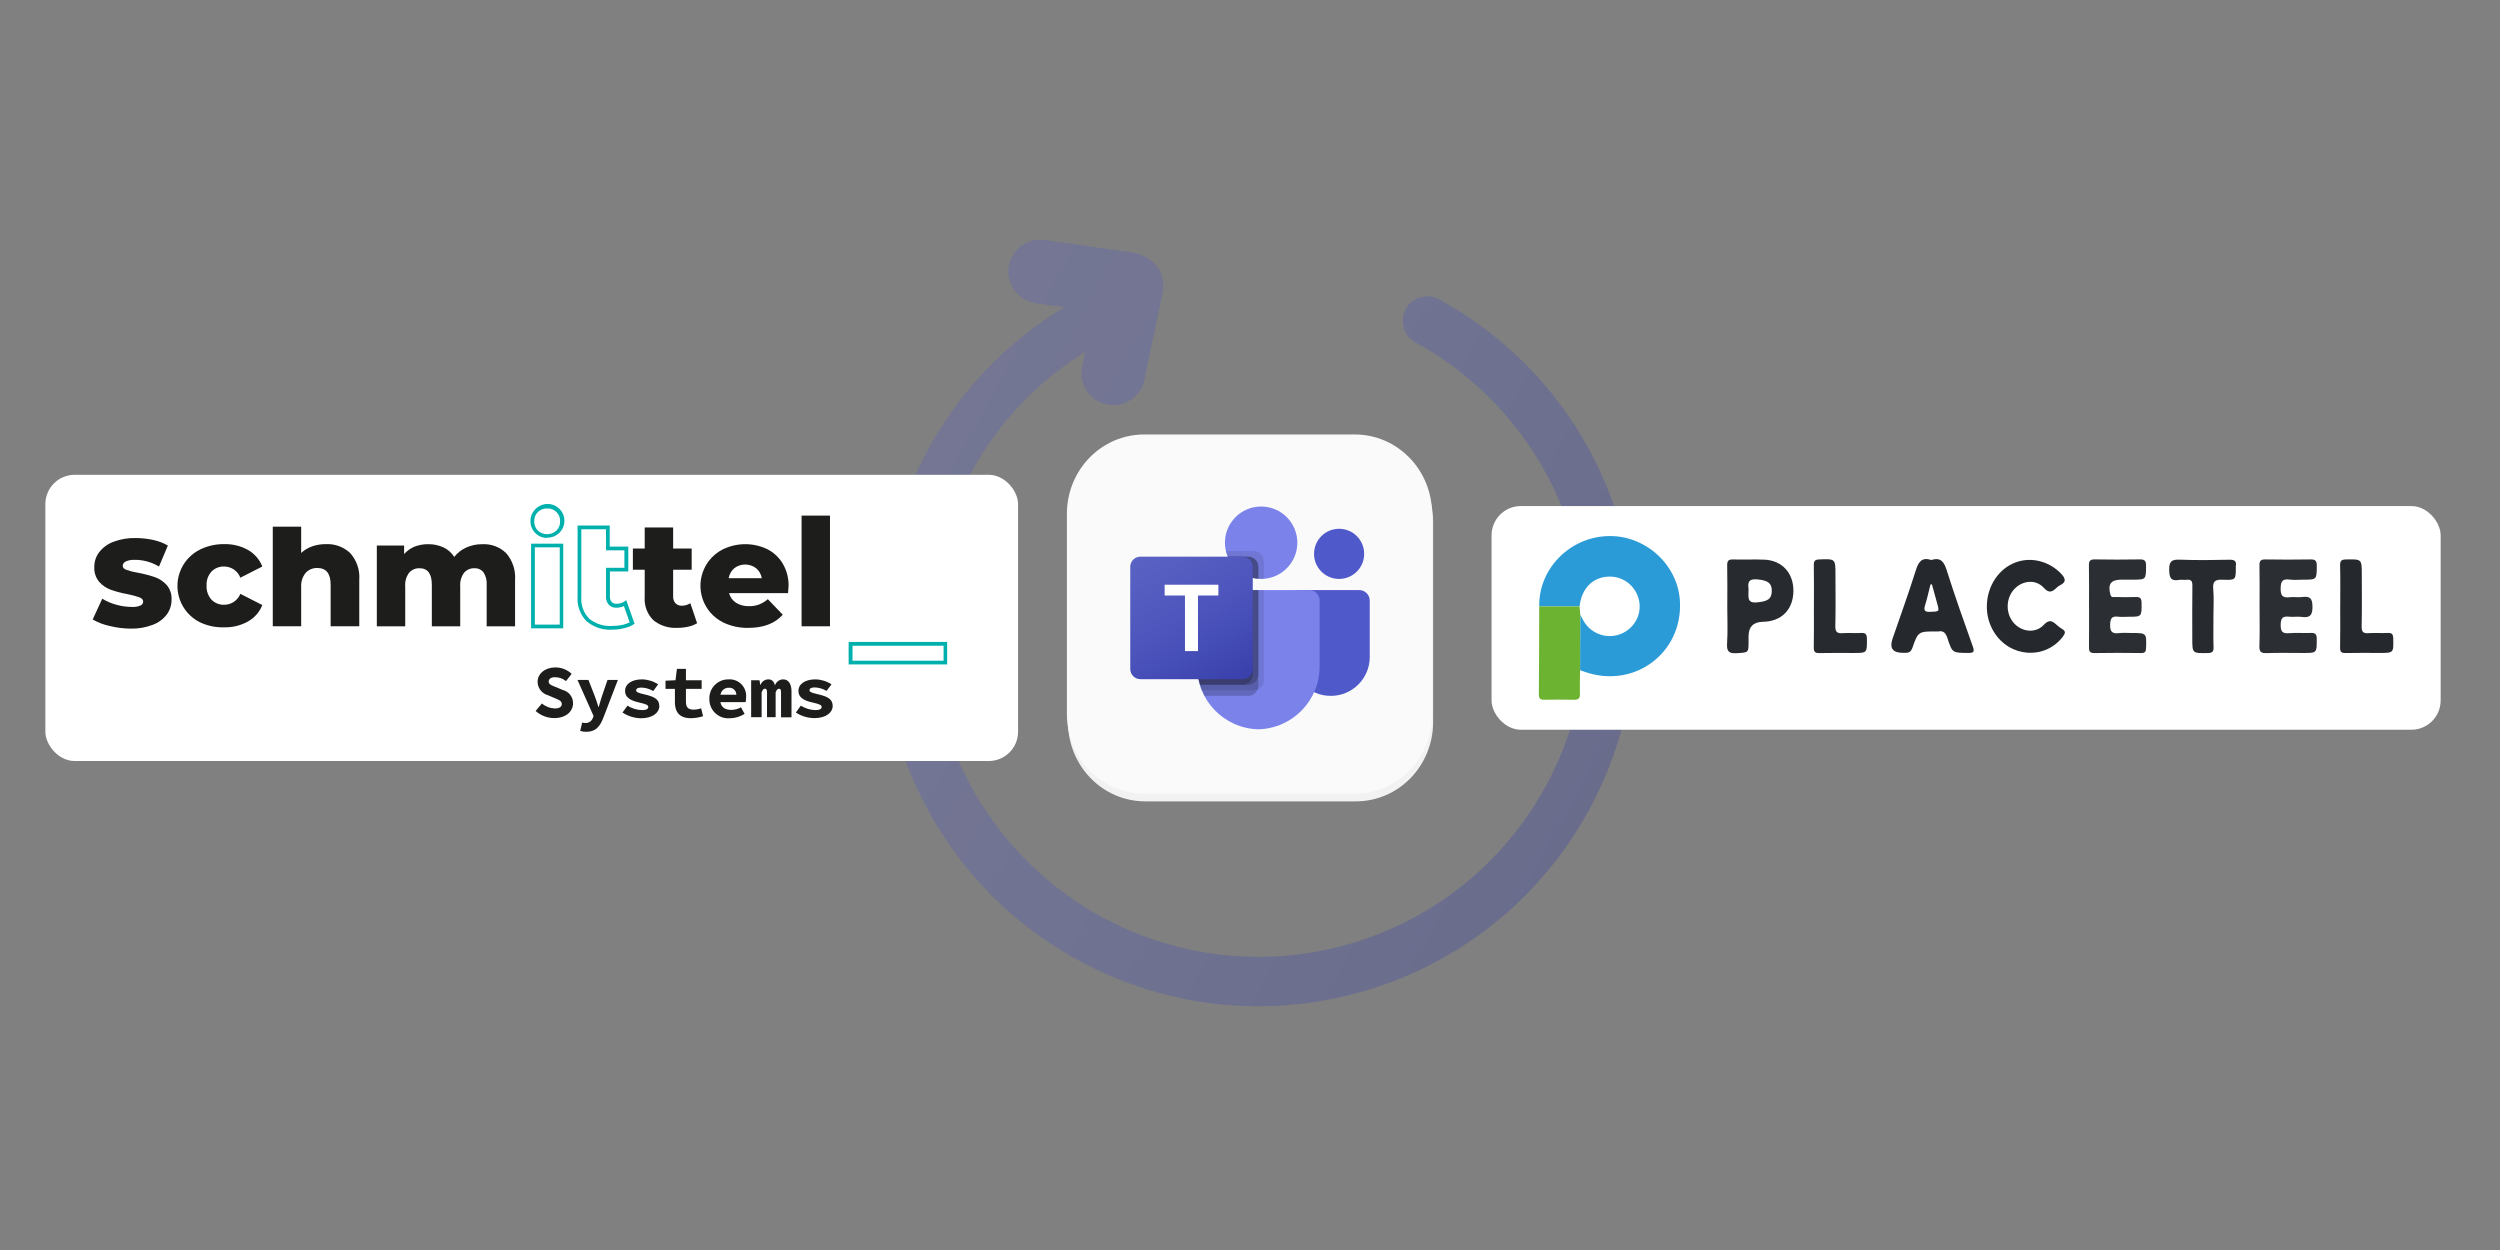 <?xml version="1.0" encoding="UTF-8"?>
<svg xmlns="http://www.w3.org/2000/svg" xmlns:xlink="http://www.w3.org/1999/xlink" id="Ebene_3" data-name="Ebene 3" viewBox="0 0 1024 512">
  <rect x="0" y="0" width="1024" height="512" fill="#808080" stroke="none"/>
  <defs>
    <style>
      .cls-1 {
        fill: #f2f2f2;
      }

      .cls-2 {
        fill: #00b0ad;
      }

      .cls-3 {
        fill: #fff;
      }

      .cls-4 {
        fill: #fafafa;
      }

      .cls-5 {
        fill: #6bb331;
      }

      .cls-6 {
        fill: #25282c;
      }

      .cls-7 {
        fill: #1d1d1b;
      }

      .cls-8 {
        fill: #2b2e32;
      }

      .cls-9 {
        fill: #2a9bd6;
      }

      .cls-10 {
        fill: #272a2e;
      }

      .cls-11 {
        fill: #5059c9;
      }

      .cls-12 {
        fill: #7b83eb;
      }

      .cls-13 {
        opacity: .1;
      }

      .cls-13, .cls-14 {
        isolation: isolate;
      }

      .cls-15 {
        fill: url(#Unbenannter_Verlauf_2);
        opacity: .3;
      }

      .cls-16 {
        fill: url(#Unbenannter_Verlauf_2-2);
      }

      .cls-14 {
        opacity: .2;
      }
    </style>
    <linearGradient id="Unbenannter_Verlauf_2" data-name="Unbenannter Verlauf 2" x1="353.81" y1="256" x2="670.19" y2="256" gradientTransform="translate(187.14 -215.33) rotate(28.86)" gradientUnits="userSpaceOnUse">
      <stop offset="0" stop-color="#5a62c3"></stop>
      <stop offset=".5" stop-color="#4d55bd"></stop>
      <stop offset="1" stop-color="#3940ab"></stop>
    </linearGradient>
    <linearGradient id="Unbenannter_Verlauf_2-2" data-name="Unbenannter Verlauf 2" x1="471.67" y1="-826.6" x2="504.42" y2="-769.88" gradientTransform="translate(0 1051.33)" xlink:href="#Unbenannter_Verlauf_2"></linearGradient>
  </defs>
  <path class="cls-15" d="M580.2,140.48c-5-2.43-7.08-8.46-4.64-13.45,2.43-5,8.46-7.08,13.45-4.64,.31,.15,.6,.31,.89,.49,74.59,41.1,101.74,134.88,60.64,209.48-41.1,74.59-134.88,101.74-209.48,60.64-74.59-41.1-101.74-134.88-60.64-209.48,13.11-23.79,32.26-43.69,55.53-57.7l-11.69-1.62c-7.16-1.02-12.14-7.64-11.12-14.8,1.02-7.16,7.64-12.14,14.8-11.12l36.01,5.15c1.37,.2,2.7,.62,3.94,1.23,6.15,2.19,9.72,8.6,8.35,14.98l-7.4,35.57c-1.29,7.09-8.09,11.79-15.18,10.5-7.09-1.29-11.79-8.09-10.5-15.18,.05-.25,.1-.49,.16-.74l1.18-5.67c-62.82,39.17-81.99,121.86-42.82,184.68,31.74,50.9,93.43,74.52,151.05,57.83,71.11-20.59,112.06-94.94,91.47-166.05-9.88-34.12-32.9-62.93-64.01-80.09Z"></path>
  <g id="MS_Teams_Icon">
    <g>
      <path id="rect3817" class="cls-1" d="M469.13,181.13h86.19c17.55,0,31.69,14.52,31.69,32.55v82.01c0,18.03-14.13,32.55-31.69,32.55h-86.19c-17.55,0-31.69-14.52-31.69-32.55v-82.01c0-18.03,14.13-32.55,31.69-32.55h0Z"></path>
      <path id="rect3817-5" class="cls-4" d="M468.69,177.96h86.19c17.55,0,31.69,14.52,31.69,32.55v82.01c0,18.03-14.13,32.55-31.69,32.55h-86.19c-17.55,0-31.69-14.52-31.69-32.55v-82.01c0-18.03,14.13-32.55,31.69-32.55h0Z"></path>
    </g>
    <g>
      <path class="cls-11" d="M531.38,241.69h25.34c2.39,0,4.33,1.94,4.33,4.33h0v23.08c0,8.8-7.13,15.93-15.93,15.93h-.08c-8.8,0-15.93-7.13-15.93-15.93h0v-25.15c0-1.25,1.01-2.27,2.27-2.27h0Z"></path>
      <circle class="cls-11" cx="548.5" cy="226.86" r="10.27"></circle>
      <circle class="cls-12" cx="516.56" cy="222.3" r="14.83"></circle>
      <path class="cls-12" d="M536.34,241.69h-41.83c-2.37,.06-4.24,2.02-4.18,4.39v26.32c-.33,14.2,10.9,25.97,25.09,26.32,14.19-.35,25.43-12.13,25.09-26.32v-26.32c.05-2.37-1.82-4.33-4.18-4.39Z"></path>
      <path class="cls-13" d="M517.7,241.69v36.89c-.01,1.69-1.04,3.21-2.6,3.86-.5,.21-1.03,.32-1.57,.32h-21.19c-.3-.75-.57-1.51-.8-2.28-.8-2.62-1.21-5.34-1.21-8.08v-26.33c-.05-2.36,1.81-4.32,4.17-4.38h23.2Z"></path>
      <path class="cls-14" d="M515.42,241.69v39.17c0,.54-.11,1.08-.32,1.57-.64,1.56-2.16,2.59-3.86,2.6h-17.84c-.39-.75-.75-1.51-1.07-2.28s-.57-1.51-.8-2.28c-.8-2.62-1.21-5.34-1.21-8.08v-26.33c-.05-2.36,1.81-4.32,4.17-4.38h20.92Z"></path>
      <path class="cls-14" d="M515.42,241.69v34.61c-.02,2.3-1.88,4.16-4.17,4.17h-19.71c-.8-2.62-1.21-5.34-1.21-8.08v-26.33c-.05-2.36,1.81-4.32,4.17-4.38h20.92Z"></path>
      <path class="cls-14" d="M513.14,241.69v34.61c-.02,2.3-1.88,4.16-4.17,4.17h-17.43c-.8-2.62-1.21-5.34-1.21-8.08v-26.33c-.05-2.36,1.81-4.32,4.17-4.38h18.64Z"></path>
      <path class="cls-13" d="M517.7,229.89v7.19c-.39,.02-.75,.05-1.14,.05s-.75-.02-1.14-.05c-.77-.05-1.53-.17-2.28-.37-4.62-1.09-8.44-4.33-10.27-8.71-.31-.74-.56-1.5-.73-2.28h11.38c2.3,0,4.17,1.87,4.17,4.17Z"></path>
      <path class="cls-14" d="M515.42,232.18v4.9c-.77-.05-1.53-.17-2.28-.37-4.62-1.09-8.44-4.33-10.27-8.71h8.37c2.3,0,4.17,1.87,4.17,4.17Z"></path>
      <path class="cls-14" d="M515.42,232.18v4.9c-.77-.05-1.53-.17-2.28-.37-4.62-1.09-8.44-4.33-10.27-8.71h8.37c2.3,0,4.17,1.87,4.17,4.17Z"></path>
      <path class="cls-14" d="M513.14,232.18v4.54c-4.62-1.09-8.44-4.33-10.27-8.71h6.09c2.3,0,4.17,1.87,4.17,4.17Z"></path>
      <path class="cls-16" d="M467.13,228h41.83c2.31,0,4.18,1.87,4.18,4.18v41.83c0,2.31-1.87,4.18-4.18,4.18h-41.83c-2.31,0-4.18-1.87-4.18-4.18v-41.83c0-2.31,1.87-4.18,4.18-4.18Z"></path>
      <path class="cls-3" d="M499.05,243.92h-8.36v22.77h-5.33v-22.77h-8.32v-4.42h22.01v4.42Z"></path>
    </g>
  </g>
  <g>
    <rect class="cls-3" x="18.58" y="194.48" width="398.42" height="117.23" rx="12" ry="12"></rect>
    <g>
      <path class="cls-7" d="M219.38,291.23l2.59-3.08c1.49,1.26,3.36,1.98,5.31,2.04,1.92,0,2.82-.73,2.82-1.76,0-1.41-1.2-1.78-3.1-2.57l-2.57-1.1c-2.46-.68-4.18-2.9-4.24-5.45,0-3.31,3-5.94,7.31-5.94,2.47,0,4.85,.94,6.65,2.63l-2.31,2.98c-1.29-1.06-2.92-1.63-4.59-1.59-1.49,0-2.51,.63-2.51,1.8s1.35,1.65,3.29,2.37l2.41,1.04c2.51,.59,4.29,2.83,4.29,5.41,0,3.31-2.78,6.12-7.73,6.12-2.8-.01-5.5-1.04-7.59-2.9Z"></path>
      <path class="cls-7" d="M237.64,299.39l.82-3.43c.38,.12,.78,.18,1.18,.18,1.4,.11,2.7-.72,3.18-2.04l.31-.8-6.59-14.8h4.49l2.55,6.53c.55,1.43,1.04,2.96,1.53,4.55h.12c.39-1.49,.92-3.06,1.37-4.55l2.24-6.53h4.24l-5.94,15.47c-1.47,3.82-3.27,5.78-7.08,5.78-.82,0-1.64-.13-2.43-.37Z"></path>
      <path class="cls-7" d="M254.97,291.86l2.04-2.82c1.83,1.17,3.95,1.8,6.12,1.82,1.65,0,2.41-.55,2.41-1.29s-.76-1.16-3.73-1.82c-4.08-.88-5.78-2.39-5.78-4.73,0-2.82,2.65-4.75,6.98-4.75,2.34,.05,4.62,.75,6.57,2.04l-2.02,2.75c-1.49-.91-3.21-1.41-4.96-1.43-1.41,0-2.04,.49-2.04,1.18s.94,1.04,3.51,1.63c4.69,1.06,5.98,2.39,5.98,4.86s-2.61,4.9-7.47,4.9c-2.71-.04-5.35-.85-7.61-2.35Z"></path>
      <path class="cls-7" d="M276.44,287.51v-5.35h-3.84v-3.35l4.08-.18,.59-4.65h3.69v4.65h6.43v3.53h-6.43v5.33c0,2.29,.98,3.18,3.22,3.18,1.02-.02,2.04-.2,3-.55l.8,3.24c-1.6,.52-3.27,.79-4.96,.82-4.88,0-6.59-2.69-6.59-6.67Z"></path>
      <path class="cls-7" d="M290.54,286.23c-.11-4.28,3.27-7.84,7.55-7.96,.12,0,.23,0,.35,0,3.72-.24,6.93,2.59,7.17,6.31,.02,.32,.02,.65,0,.97-.01,.68-.08,1.37-.2,2.04h-10.35c.43,2.2,2.04,3.18,4.53,3.18,1.37-.02,2.72-.38,3.92-1.06l1.49,2.71c-1.84,1.14-3.96,1.76-6.12,1.78-4.27,.32-7.99-2.89-8.31-7.16-.02-.27-.03-.55-.02-.82Zm4.57-1.67h6.49c.01-1.57-1.24-2.85-2.81-2.86-.06,0-.13,0-.19,0-1.72-.08-3.23,1.15-3.49,2.86Z"></path>
      <path class="cls-7" d="M307.68,278.63h3.41l.31,1.88h.12c.5-1.37,1.81-2.26,3.27-2.24,1.33,0,2.27,.86,2.63,2.49,.46-1.47,1.82-2.48,3.37-2.49,2.18,0,3.41,1.88,3.41,4.9v10.65h-4.29v-10.35c0-.92-.22-1.37-.84-1.37s-.94,.49-1.37,1.47v10.2h-3.53v-10.31c0-.92-.27-1.37-.86-1.37s-.94,.49-1.35,1.47v10.2h-4.29v-15.14Z"></path>
      <path class="cls-7" d="M325.98,291.86l2.04-2.82c1.83,1.17,3.95,1.8,6.12,1.82,1.65,0,2.41-.55,2.41-1.29s-.76-1.16-3.73-1.82c-4.08-.88-5.78-2.39-5.78-4.73,0-2.82,2.67-4.75,6.98-4.75,2.34,.05,4.62,.75,6.57,2.04l-2.04,2.69c-1.49-.91-3.19-1.4-4.94-1.43-1.43,0-2.04,.49-2.04,1.18s.94,1.04,3.51,1.63c4.69,1.06,5.98,2.39,5.98,4.86s-2.61,4.9-7.47,4.9c-2.7-.02-5.35-.81-7.61-2.29Z"></path>
      <path class="cls-7" d="M44.88,256.39c-2.43-.52-4.76-1.41-6.92-2.65l3.92-8.51c1.79,1.09,3.73,1.92,5.75,2.47,2.09,.59,4.25,.89,6.43,.9,1.19,.07,2.39-.13,3.49-.59,.64-.25,1.08-.86,1.1-1.55,0-.78-.49-1.37-1.47-1.76-1.58-.55-3.2-.99-4.84-1.31-2.33-.42-4.62-1.02-6.86-1.78-1.85-.66-3.51-1.78-4.82-3.24-1.43-1.71-2.16-3.9-2.04-6.12-.03-2.21,.69-4.37,2.04-6.12,1.52-1.92,3.54-3.39,5.84-4.22,2.87-1.08,5.92-1.6,8.98-1.53,2.41,0,4.81,.25,7.16,.76,2.15,.45,4.21,1.22,6.12,2.31l-3.63,8.61c-3.04-1.84-6.54-2.8-10.1-2.75-1.24-.06-2.47,.18-3.59,.71-.68,.31-1.13,.97-1.18,1.71,0,.73,.49,1.29,1.47,1.67,1.55,.54,3.15,.94,4.78,1.2,2.33,.43,4.63,1.02,6.88,1.78,1.85,.65,3.51,1.74,4.84,3.18,1.43,1.66,2.16,3.81,2.04,6,.03,2.2-.65,4.34-1.94,6.12-1.47,1.93-3.47,3.41-5.75,4.24-2.92,1.11-6.02,1.64-9.14,1.57-2.88-.03-5.75-.4-8.55-1.1Z"></path>
      <path class="cls-7" d="M82.04,254.96c-8.26-4.02-11.7-13.97-7.69-22.23,1.63-3.35,4.34-6.06,7.69-7.69,3.07-1.48,6.45-2.23,9.86-2.16,3.4-.09,6.77,.74,9.73,2.41,2.65,1.52,4.7,3.91,5.82,6.75l-9,4.59c-1.05-2.75-3.67-4.57-6.61-4.59-1.94-.07-3.81,.67-5.18,2.04-1.43,1.56-2.17,3.64-2.04,5.75-.13,2.14,.61,4.24,2.04,5.84,1.37,1.37,3.25,2.11,5.18,2.04,2.91,0,5.52-1.77,6.61-4.47l9,4.59c-1.12,2.83-3.17,5.19-5.82,6.69-2.97,1.67-6.33,2.51-9.73,2.43-3.4,.12-6.78-.56-9.86-2Z"></path>
      <path class="cls-7" d="M207.32,226.56c2.65,3.06,3.96,7.05,3.65,11.08v18.9h-11.63v-17c.14-1.81-.32-3.62-1.33-5.14-.89-1.11-2.27-1.73-3.69-1.65-1.61-.06-3.17,.61-4.22,1.84-1.19,1.62-1.76,3.62-1.59,5.63v16.33h-11.63v-17c0-4.53-1.67-6.8-5.02-6.8-1.63-.07-3.21,.61-4.29,1.84-1.19,1.62-1.76,3.62-1.59,5.63v16.33h-11.63v-33.1h11.18v3.49c1.17-1.32,2.63-2.36,4.27-3.04,1.77-.68,3.65-1.02,5.55-1,2.15-.04,4.28,.4,6.24,1.29,1.83,.85,3.38,2.21,4.47,3.92,1.31-1.68,3.01-3,4.96-3.86,2.06-.91,4.3-1.37,6.55-1.35,3.62-.18,7.15,1.15,9.75,3.67Z"></path>
      <path class="cls-2" d="M230.7,257.37h-13.16v-34.69h13.16v34.69Zm-11.63-1.53h10.2v-31.65h-10.2v31.65Zm5.06-35.51c-1.85,.04-3.64-.7-4.92-2.04-1.27-1.3-1.96-3.06-1.92-4.88-.03-1.84,.71-3.61,2.04-4.88,2.65-2.74,7.02-2.81,9.75-.16,2.74,2.65,2.81,7.02,.16,9.75-1.32,1.36-3.14,2.12-5.04,2.1l-.08,.1Zm0-12.06c-1.42-.06-2.8,.47-3.82,1.47-1.01,.99-1.55,2.36-1.49,3.78-.05,1.41,.48,2.79,1.47,3.8h0c2.16,1.99,5.48,1.99,7.63,0,1.01-1,1.55-2.38,1.49-3.8,.07-1.41-.47-2.78-1.47-3.78-1.02-.99-2.4-1.53-3.82-1.47Z"></path>
      <path class="cls-2" d="M250.76,257.92c-3.8,.23-7.54-1-10.47-3.43-2.62-2.66-3.98-6.32-3.71-10.04v-29.2h13.16v8.63h7.61v10.2h-7.53v10.2c-.06,.82,.2,1.64,.71,2.29,.54,.54,1.29,.81,2.04,.73,1.11,.02,2.2-.29,3.12-.9l.82-.57,3.41,9.65-.51,.33c-1.18,.71-2.47,1.22-3.82,1.51-1.58,.39-3.21,.59-4.84,.59Zm-12.65-41.14v27.71c-.25,3.3,.92,6.54,3.22,8.92,2.65,2.15,6.02,3.22,9.43,2.98,1.46,0,2.91-.15,4.33-.47,.98-.22,1.92-.55,2.82-1l-2.35-6.67c-.98,.45-2.06,.69-3.14,.67-1.15,.06-2.27-.39-3.06-1.22-.8-.92-1.21-2.11-1.14-3.33v-11.8h7.53v-7.16h-7.53v-8.63h-10.1Z"></path>
      <path class="cls-7" d="M285.54,255.27c-1.11,.66-2.33,1.14-3.59,1.41-1.47,.33-2.98,.5-4.49,.49-3.58,.22-7.12-.92-9.9-3.18-2.48-2.51-3.75-5.97-3.49-9.49v-11.14h-4.84v-8.69h4.84v-8.63h11.65v8.63h7.59v8.69h-7.59v10.94c-.06,1.01,.27,2.01,.94,2.78,.67,.69,1.59,1.06,2.55,1.02,1.26,.03,2.5-.34,3.55-1.04l2.78,8.22Z"></path>
      <path class="cls-7" d="M322.76,242.96h-24.12c.42,1.62,1.43,3.03,2.84,3.94,1.59,.97,3.44,1.45,5.31,1.39,1.39,.03,2.77-.2,4.08-.67,1.33-.52,2.56-1.26,3.63-2.2l6.12,6.37c-3.22,3.59-7.94,5.39-14.14,5.39-3.53,.07-7.02-.68-10.2-2.2-8.3-4.06-11.74-14.08-7.68-22.39,1.57-3.21,4.13-5.84,7.31-7.49,5.77-2.88,12.55-2.94,18.37-.16,2.64,1.34,4.84,3.4,6.35,5.94,1.63,2.8,2.45,5.99,2.37,9.22,0,0-.1,1.04-.22,2.88Zm-22.02-10.2c-1.21,1.05-2.02,2.5-2.29,4.08h13.59c-.27-1.59-1.09-3.03-2.31-4.08-2.65-2.04-6.35-2.04-9,0Z"></path>
      <path class="cls-7" d="M328.33,211.19h11.63v45.34h-11.63v-45.34Z"></path>
      <path class="cls-2" d="M387.96,272.15h-40.36v-9.22h40.36v9.22Zm-38.77-1.53h37.3v-6.12h-37.3v6.12Z"></path>
      <path class="cls-7" d="M133.34,222.88c-1.88-.01-3.74,.3-5.51,.92-1.66,.58-3.18,1.5-4.47,2.69v-10.77h-11.63v40.81h11.63v-15.96c-.16-2.12,.48-4.21,1.8-5.88,1.23-1.35,2.99-2.1,4.82-2.04,3.63,0,5.45,2.27,5.45,6.8v17.08h11.73v-18.98c.31-4.05-1.05-8.06-3.78-11.08-2.72-2.51-6.34-3.81-10.04-3.59Z"></path>
    </g>
  </g>
  <g>
    <rect class="cls-3" x="610.94" y="207.28" width="388.75" height="91.62" rx="12" ry="12"></rect>
    <g>
      <path class="cls-9" d="M630.46,248.37c-.26-15.34,12.4-28.3,28.12-28.79,15.28-.47,28.68,11.63,29.52,26.66,1.19,21.39-19.01,36.21-39.3,28.83-.53-.19-1.07-.36-1.6-.54,.02-7.62,.04-15.24,.06-22.86,.46,.89,.88,1.8,1.38,2.67,3.21,5.63,10.3,7.8,16.09,4.95,6.02-2.98,8.53-9.91,5.76-15.94-2.35-5.13-7.65-7.92-13.28-7.01-5.7,.92-9.48,5.38-10.22,12.07-5.51-.01-11.01-.02-16.52-.04Z"></path>
      <path class="cls-8" d="M855.66,248.44c0-5.61,.08-11.23-.04-16.84-.04-1.95,.58-2.5,2.49-2.47,6.1,.1,12.2,.12,18.29,0,2.12-.05,2.65,.62,2.63,2.67-.05,5.63,.06,5.63-5.72,5.63-1.47,0-2.94,0-4.4,0-4.34,0-5.63,1.84-4.49,6.1,.37,1.39,1.32,.99,2.1,1.01,2.71,.06,5.42,.12,8.13,0,1.85-.09,2.53,.39,2.54,2.39,.04,5.7,.15,5.7-5.54,5.7-1.36,0-2.73,.14-4.06-.03-2.51-.32-3.17,.59-3.27,3.12-.13,3.03,.8,3.99,3.73,3.6,1.66-.22,3.38-.04,5.08-.04,6.16,0,6.09,0,5.9,6.11-.05,1.59-.45,2.13-2.09,2.1-6.32-.08-12.65-.12-18.97,.01-2.1,.05-2.36-.82-2.33-2.57,.09-5.5,.03-11,.03-16.5Z"></path>
      <path class="cls-8" d="M925.51,248.11c0-5.5,.08-11.01-.04-16.51-.05-1.96,.59-2.49,2.5-2.46,6.1,.1,12.2,.11,18.3,0,2.03-.04,2.71,.46,2.69,2.61-.06,5.69,.06,5.69-5.65,5.69-1.81,0-3.64,.19-5.42-.04-2.99-.4-3.7,.68-3.74,3.64-.04,3.08,.91,3.93,3.78,3.58,1.67-.2,3.41,.15,5.07-.08,3.17-.43,4.16,.55,4.19,3.91,.04,3.6-1.05,4.71-4.48,4.23-1.66-.23-3.4,.11-5.07-.08-2.61-.3-3.45,.54-3.47,3.27-.02,2.79,.67,3.74,3.53,3.48,2.91-.27,5.87,.05,8.8-.1,1.98-.1,2.43,.63,2.44,2.5,.02,5.71,.11,5.71-5.54,5.71-4.97,0-9.94-.12-14.91,.05-2.3,.08-3.13-.44-3.04-2.9,.2-5.5,.06-11,.06-16.5Z"></path>
      <path class="cls-6" d="M791.05,229.37c3.85-1.18,5.22,.71,6.32,4.19,3.31,10.47,6.97,20.83,10.67,31.16,.87,2.43,.26,2.74-2.03,2.72-6.27-.05-6.35,.06-8.36-6.1-.65-1.99-1.55-3.14-3.79-2.7-.22,.04-.45,0-.68,0-7.36-.01-7.49-.06-9.88,6.76-.81,2.31-2.29,1.98-3.93,1.99q-6.19,.02-4.17-5.83c3.21-9.32,6.59-18.6,9.53-28,1.08-3.46,2.44-5.42,6.3-4.2Zm.26,9.97c-.2,.02-.39,.05-.59,.07-.71,2.79-1.3,5.61-2.16,8.35-.65,2.09-.43,2.96,2.1,2.85,3.78-.16,3.78,0,2.74-3.7-.71-2.52-1.4-5.05-2.09-7.58Z"></path>
      <path class="cls-10" d="M707.5,248.44c0-5.61,.07-11.21-.04-16.81-.04-1.89,.49-2.55,2.45-2.48,4.28,.14,8.58-.1,12.85,.09,7.23,.33,11.9,5.53,11.82,12.88-.08,7.57-4.9,12.45-12.42,12.56q-5.95,.09-5.95,5.96c0,.67,0,1.35,0,2.02,0,4.8-.01,4.57-4.76,4.88-3.24,.21-4.25-.64-4.04-3.96,.33-5.02,.08-10.08,.08-15.13Zm8.7-7.23c.07,3.13-.94,5.97,3.53,5.52,4.29-.43,5.94-1.32,5.99-4.65,.05-3.31-1.68-4.34-5.87-4.76-4.22-.42-3.86,2-3.65,3.89Z"></path>
      <path class="cls-5" d="M647.25,251.68c-.02,7.62-.04,15.24-.06,22.86-.03,3.25-.15,6.5-.05,9.74,.05,1.77-.59,2.37-2.33,2.34-4.06-.08-8.12-.08-12.17,0-1.72,.04-2.35-.47-2.33-2.28,.11-11.99,.11-23.98,.15-35.97,5.51,.01,11.01,.02,16.52,.04,.09,1.09,.18,2.18,.27,3.26Z"></path>
      <path class="cls-6" d="M813.82,247.91c.21-8.06,4.98-15.1,11.9-17.6,6.44-2.33,13.73-.37,18.55,4.73,1.91,2.02,2.11,3.44-.58,4.74-.5,.24-.94,.62-1.35,1.01-1.78,1.68-3.06,2.35-5.25-.06-3.17-3.49-8.45-3.03-11.81,.33-3.83,3.83-3.93,10.39-.22,14.34,3.31,3.52,8.78,4.07,12.06,.55,2.22-2.38,3.51-1.61,5.29,0,.67,.6,1.37,1.19,2.15,1.63,1.63,.91,1.44,1.79,.41,3.16-7.29,9.62-21.82,8.66-28.29-1.93-1.99-3.26-2.98-7-2.87-10.9Z"></path>
      <path class="cls-10" d="M906.63,252.6c0,4.15-.1,8.3,.04,12.44,.07,1.94-.57,2.43-2.48,2.46-6.23,.07-6.23,.15-6.23-6.04,0-7.18-.06-14.35,.04-21.53,.03-1.89-.48-2.67-2.43-2.45-1,.12-2.05-.13-3.04,.05-3.38,.6-3.94-.89-4.03-4.01-.09-3.56,.97-4.44,4.43-4.29,6.75,.29,13.53,.17,20.3,.03,2.13-.04,2.91,.6,2.55,2.65-.02,.11,0,.22,0,.34,.04,5.25,.03,5.41-5.32,5.2-2.92-.12-4.21,.47-3.92,3.73,.33,3.78,.08,7.62,.08,11.43Z"></path>
      <path class="cls-10" d="M742.98,248.36c0-5.62,.06-11.24-.04-16.85-.03-1.72,.42-2.3,2.23-2.37,6.64-.25,6.64-.32,6.64,6.4,0,6.97,.12,13.93-.06,20.89-.06,2.46,.76,3.08,3.06,2.91,2.47-.18,4.98,.08,7.45-.08,2-.13,2.42,.63,2.43,2.49,.04,5.71,.12,5.71-5.56,5.71-4.63,0-9.27-.07-13.9,.04-1.77,.04-2.33-.49-2.3-2.27,.11-5.62,.04-11.23,.04-16.85Z"></path>
      <path class="cls-6" d="M958.56,248.4c0-5.6,.09-11.21-.05-16.81-.05-1.99,.63-2.41,2.49-2.44,6.39-.11,6.39-.18,6.39,6.26,0,7.06,.1,14.12-.06,21.18-.05,2.28,.67,2.9,2.84,2.75,2.58-.18,5.19,.06,7.77-.08,1.75-.09,2.28,.45,2.33,2.23,.14,5.95,.22,5.95-5.62,5.95-4.62,0-9.25-.08-13.87,.04-1.79,.04-2.3-.52-2.27-2.28,.11-5.6,.04-11.21,.04-16.81Z"></path>
    </g>
  </g>
</svg>

